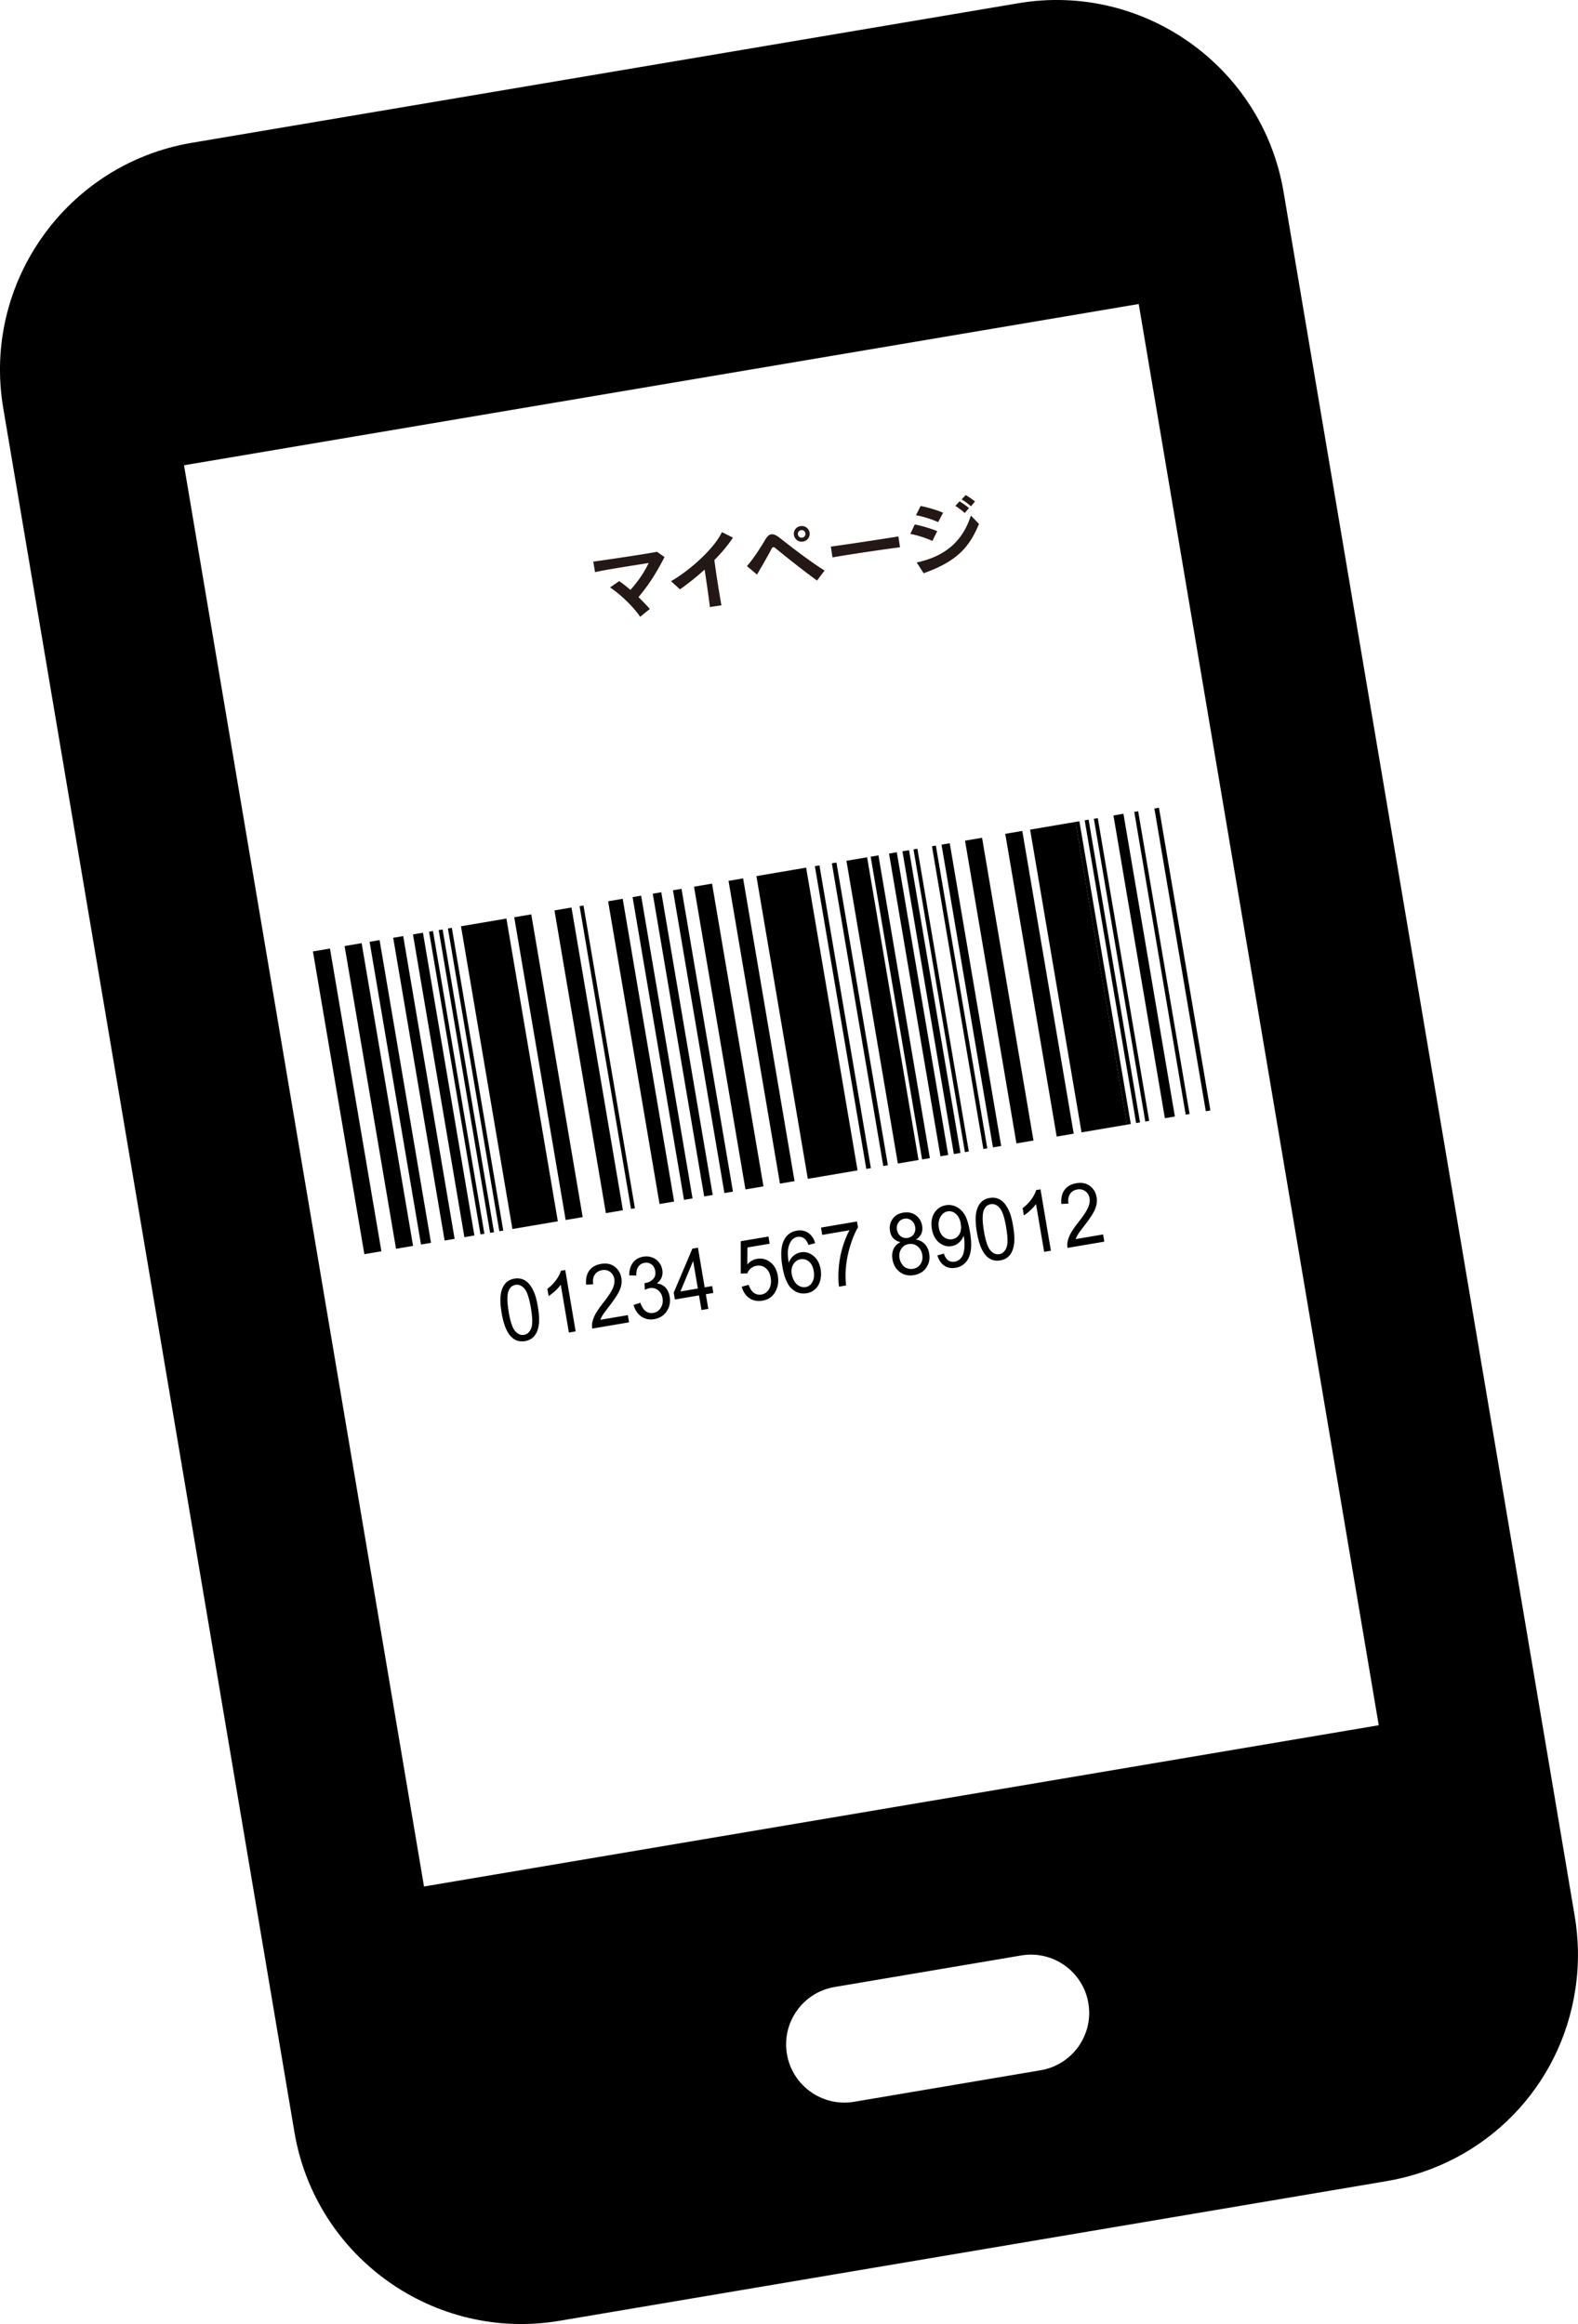 <svg xmlns="http://www.w3.org/2000/svg" viewBox="0 0 298.66 439.88"><path d="M120.85 113.02c.74.72 1.47 1.48 2.14 2.24l-1.83 1.48c-1.28-1.92-3.87-4.38-5.7-5.55l1.73-1.2c.67.45 1.39 1.03 2.13 1.66 1.63-1.81 2.7-3.51 3.45-5.09-2.71.44-7.79 1.2-10.15 1.73l-.33-1.99c1.27-.18 3.16-.45 5.11-.74 2.75-.41 5.6-.86 6.95-1.12l1.42.99c-1.67 3.26-3.11 5.41-4.93 7.6zm14.36-7.01c.09.71.21 1.59.35 2.56.29 1.93.66 4.19.98 6l-2.18.33c-.2-1.65-.49-3.7-.76-5.49-.08-.56-.17-1.1-.24-1.6a51.224 51.224 0 01-4.66 3.74L127 110c3.39-1.91 8.16-6.12 9.63-9.28l2.09 1.04c-.92 1.41-2.15 2.86-3.52 4.25zm19.42 3.87c-2.74-2-5.7-4.35-7.82-6.1-.18-.16-.33-.23-.46-.21-.14.02-.24.13-.35.35-.56 1.12-1.84 3.3-2.72 4.83l-1.91-1.6c1.27-1.43 2.73-3.75 3.43-4.95.38-.65.74-1.01 1.18-1.07.45-.07 1 .19 1.7.75 1.67 1.34 5.5 4.3 8.38 6.11l-1.43 1.9zm-2.68-7.37c-.82.12-1.56-.43-1.69-1.25-.12-.82.43-1.56 1.24-1.68a1.482 1.482 0 11.44 2.93zm-.33-2.17c-.39.06-.66.42-.6.82s.42.66.82.6c.39-.06.66-.42.6-.82s-.42-.66-.82-.6zm5.94 5.16l-.31-2.04c1.41-.2 3.48-.49 5.64-.82 2.61-.39 5.34-.82 7.14-1.1l.31 2.04c-3.27.42-9.72 1.38-12.78 1.92zm18.9-3.11c-1.07-.53-2.95-1.12-4.17-1.33l.84-1.79c1.14.2 3.19.8 4.25 1.26l-.92 1.87zm1.1-3.56c-1-.5-3.03-1.12-4.2-1.31l.88-1.75c1.21.22 3.24.81 4.25 1.28l-.94 1.79zm-2.75 9.67l-1.31-2.04c5.6-1.2 8.77-4.22 10.25-8.88l1.54 1.59c-1.75 4.17-3.92 7-10.48 9.33zm7.78-11.41c-.52-.46-1.16-.94-1.76-1.34l.77-.86c.61.37 1.25.82 1.8 1.27l-.8.92zm1.17-1.27c-.52-.46-1.11-.9-1.75-1.3l.76-.82c.62.35 1.23.79 1.77 1.22l-.78.91z" fill="#231815"/><path d="M192.74.61L36.29 27.03C12.63 31.03-3.39 53.55.61 77.22l55.12 326.36c4 23.67 26.51 39.68 50.18 35.68l156.45-26.42c18.9-3.19 33.04-17.92 35.79-36.28.37-2.37.53-4.78.5-7.24v-.22c-.06-2.16-.25-4.32-.61-6.44l-1.33-7.87s-.03-.12-.07-.35c.03.08.04.16.06.26L242.93 36.29c-4-23.66-26.52-39.68-50.19-35.68zm11.4 386.72c-1.77 2.45-4.3 4.02-7.18 4.51l-35.32 5.97c-5.99 1.01-11.69-3.04-12.7-9.03-.49-2.88.17-5.79 1.86-8.19h.01s0-.05.03-.06c1.72-2.39 4.25-3.96 7.13-4.45l35.32-5.97c5.99-1.01 11.69 3.04 12.7 9.03.49 2.88-.18 5.79-1.86 8.19zm56.8-60.79L80.25 357.06l-45.42-269 180.69-30.52 45.43 269z"/><path d="M59.227 180.08l3.224-.548 9.733 57.3-3.224.547zm5.995-1.02l3.224-.548 9.732 57.299-3.224.547zm4.728-.805l1.892-.321 9.733 57.299-1.893.321zm4.469-.758l1.893-.321 9.732 57.3-1.893.32zm3.74-.637l1.893-.321 9.732 57.299-1.893.321zm19.167-3.25l3.224-.547 9.732 57.3-3.224.547zm7.614-1.297l3.224-.548 9.733 57.3-3.224.547zm-17.692 3.003l8.597-1.46 9.732 57.3-8.596 1.46zm27.848-4.731l2.76-.469 9.733 57.3-2.76.469zm4.629-.785l1.617-.275 9.732 57.3-1.617.274zm3.817-.65l1.617-.275 9.732 57.299-1.616.275zm3.828-.643l1.616-.274 9.733 57.299-1.617.274zm10.516-1.783l2.76-.47 9.733 57.3-2.76.469zm5.272-.904l9.415-1.6 9.732 57.3-9.415 1.6zm-11.804 2.004l3.411-.58 9.733 57.3-3.411.58zm22.872-3.881l.868-.148 9.732 57.3-.867.147zm64.256-10.917l.868-.147 9.732 57.299-.867.147zm-61.042 10.375l.868-.147 9.733 57.3-.868.146zm7.349-1.251l1.469-.249 9.732 57.3-1.469.249zm3.472-.592l1.47-.25 9.732 57.3-1.47.249zm-8.061 1.366l3.913-.664 9.733 57.299-3.914.665zm10.597-1.796l1.252-.213 9.732 57.3-1.252.212zm2.096-.358l.74-.125 9.732 57.3-.739.125zm41.783-7.095l.74-.126 9.732 57.3-.74.125zm-38.291 6.5l.74-.126 9.732 57.3-.739.125zm-93.355 15.87l.739-.126 9.733 57.3-.74.125zm26.664-4.532l.74-.126 9.732 57.3-.74.125zm-24.919 4.223l.739-.126 9.733 57.3-.74.125zm-3.568.609l.74-.126 9.732 57.3-.74.125zm129.53-21.999l1.893-.321 9.733 57.3-1.893.32zm-20.477 3.474l3.223-.547 9.733 57.299-3.224.548zm-7.615 1.298l3.224-.548 9.732 57.3-3.224.547zm12.319-2.09l8.597-1.46 9.733 57.299-8.597 1.46zm12.068-2.052l.74-.126 9.732 57.3-.74.125zm-1.737.287l.74-.126 9.732 57.3-.74.125z"/><path d="M203.55 155.57l.74-.125 9.732 57.299-.74.126zm-25.354 4.297l1.558-.264 9.732 57.299-1.557.264zM94.94 248.5c-.23-1.37-.29-2.49-.18-3.37.11-.88.39-1.59.81-2.12.43-.54 1.03-.87 1.79-1 .56-.1 1.08-.05 1.55.12.47.18.88.48 1.24.9.36.42.67.96.95 1.61.27.65.51 1.55.7 2.7.23 1.36.29 2.48.18 3.35-.11.88-.38 1.59-.81 2.13-.43.54-1.03.88-1.8 1.01-1.01.17-1.88-.09-2.59-.79-.86-.85-1.47-2.35-1.84-4.53zm1.33-.23c.32 1.9.74 3.13 1.25 3.69s1.06.79 1.66.69 1.04-.5 1.34-1.2c.3-.7.28-2-.04-3.89s-.74-3.14-1.25-3.69c-.51-.56-1.07-.79-1.67-.68s-1.02.46-1.28 1.07c-.33.78-.33 2.12 0 4.02zm12.69 3.72l-1.29.22-1.54-9.06c-.26.38-.61.77-1.06 1.19-.45.41-.86.73-1.24.97l-.23-1.37c.66-.5 1.21-1.06 1.66-1.68.45-.62.75-1.2.89-1.74l.83-.14 1.97 11.62zm9.87-3.08l.23 1.37-6.96 1.18c-.07-.34-.07-.68-.02-1.01.09-.55.29-1.11.59-1.68.3-.57.77-1.25 1.39-2.04.97-1.23 1.6-2.17 1.9-2.85.3-.67.4-1.27.31-1.81-.1-.56-.36-1.01-.79-1.33-.43-.32-.94-.44-1.53-.34-.62.11-1.09.4-1.39.87-.3.47-.4 1.07-.28 1.8l-1.35.08c-.09-1.1.11-1.99.6-2.67.5-.67 1.24-1.09 2.25-1.26s1.86 0 2.55.52c.69.52 1.12 1.23 1.27 2.14.08.46.07.93-.03 1.41-.1.48-.3 1-.62 1.56s-.86 1.35-1.65 2.38c-.65.85-1.07 1.42-1.25 1.71-.18.29-.32.58-.41.86l5.16-.88zm1.1-1.92l1.26-.41c.28.78.64 1.32 1.05 1.61.42.29.88.4 1.39.31.61-.1 1.08-.42 1.42-.96.34-.53.45-1.14.34-1.83s-.4-1.16-.86-1.52c-.46-.36-.99-.49-1.59-.38-.24.04-.54.15-.89.31l-.07-1.27c.09 0 .16-.01.21-.02.55-.09 1.02-.34 1.41-.73.39-.39.52-.91.41-1.57-.09-.52-.32-.93-.7-1.21-.38-.29-.82-.39-1.33-.3s-.89.33-1.17.73c-.28.4-.4.96-.38 1.67l-1.34-.03c0-.98.23-1.78.7-2.4.47-.62 1.12-1 1.96-1.14.57-.1 1.13-.05 1.66.14s.96.5 1.3.92c.34.43.55.9.64 1.43s.04.98-.13 1.43c-.17.45-.48.84-.92 1.16.65.05 1.19.3 1.62.74.43.44.71 1.03.83 1.78.17 1.01-.02 1.92-.57 2.74-.55.82-1.34 1.31-2.36 1.49-.92.16-1.74-.02-2.46-.52-.71-.5-1.19-1.23-1.44-2.18zm12.84.96l-.47-2.77-4.57.78-.22-1.3 3.53-8.32 1.06-.18 1.27 7.5 1.42-.24.22 1.3-1.42.24.47 2.77-1.29.22zm-.69-4.07l-.89-5.22-2.41 5.78 3.3-.56zm8.29-.34l1.34-.36c.22.71.55 1.22.98 1.52.43.3.9.41 1.42.32.62-.11 1.1-.45 1.45-1.04.34-.59.44-1.31.3-2.16s-.45-1.41-.95-1.81c-.49-.4-1.08-.54-1.75-.43-.42.07-.77.24-1.07.5-.3.26-.52.58-.65.94l-1.24.03v-6.12l5.24-.89.23 1.36-4.2.71-.04 3.21c.55-.59 1.17-.95 1.87-1.06.92-.16 1.75.06 2.5.65.75.59 1.22 1.44 1.41 2.54s.05 2-.37 2.86c-.52 1.05-1.36 1.68-2.53 1.87-.96.16-1.79 0-2.49-.49-.71-.49-1.18-1.21-1.44-2.17zm13.92-8.24l-1.27.33c-.21-.54-.44-.92-.69-1.13-.42-.35-.88-.48-1.4-.39-.41.07-.75.26-1.02.56-.35.4-.59.93-.72 1.59-.13.67-.1 1.58.09 2.74.22-.57.54-1.03.94-1.35.41-.33.86-.54 1.35-.62.86-.15 1.65.08 2.38.67.72.59 1.18 1.44 1.37 2.55.12.73.1 1.43-.08 2.1-.18.67-.49 1.22-.93 1.63-.44.42-.98.68-1.61.79-1.08.18-2.03-.1-2.86-.86-.83-.76-1.41-2.13-1.75-4.13-.38-2.24-.28-3.93.3-5.07.51-1 1.31-1.59 2.42-1.78.83-.14 1.55 0 2.17.42.62.42 1.05 1.07 1.31 1.95zm-4.43 5.89c.08.49.26.94.52 1.36.26.42.59.71.97.89.38.18.76.23 1.13.17.55-.09.97-.41 1.28-.97.31-.55.39-1.24.25-2.07s-.44-1.4-.9-1.79c-.47-.39-.99-.54-1.58-.44s-1.04.41-1.37.94c-.33.53-.43 1.17-.3 1.92zm5.76-7.47l-.23-1.37 6.81-1.16.19 1.11c-.54.9-1.02 2.05-1.46 3.46a19.92 19.92 0 00-.84 4.27c-.09 1.01-.08 2.1.04 3.27l-1.33.23c-.14-.91-.16-2.04-.07-3.38.09-1.34.33-2.66.71-3.96.38-1.3.83-2.41 1.34-3.34l-5.16.88zm14.81 1.38c-.57-.12-1.02-.37-1.35-.72-.33-.36-.54-.81-.63-1.37-.14-.84.01-1.6.46-2.26.45-.67 1.14-1.08 2.05-1.23s1.71.01 2.37.5c.66.49 1.06 1.16 1.2 2 .09.54.04 1.03-.15 1.47-.19.44-.53.81-1.01 1.12.69.12 1.24.41 1.67.87.43.46.7 1.05.82 1.76.17.99 0 1.88-.53 2.66-.52.78-1.3 1.26-2.34 1.44-1.04.18-1.93-.02-2.69-.59-.75-.57-1.21-1.36-1.38-2.37-.13-.75-.06-1.41.2-1.98.26-.57.7-1 1.31-1.29zm-.18 3.05c.07.41.22.78.46 1.13.24.35.55.6.93.75.38.15.77.19 1.17.12.62-.1 1.09-.41 1.42-.91.33-.51.43-1.09.32-1.77s-.42-1.21-.91-1.59c-.49-.38-1.05-.51-1.67-.41s-1.07.41-1.4.92c-.32.51-.43 1.1-.32 1.76zm-.49-5.42c.09.55.33.97.71 1.26.38.29.83.4 1.34.31s.88-.33 1.14-.73c.26-.4.35-.85.26-1.35s-.33-.93-.72-1.23c-.39-.3-.83-.41-1.31-.33s-.87.33-1.14.73c-.27.4-.36.85-.28 1.33zm7.66 4.88l1.22-.34c.21.62.49 1.06.84 1.29.35.24.75.32 1.22.24.4-.07.73-.23.99-.48.27-.25.47-.56.6-.93s.22-.85.25-1.44 0-1.18-.1-1.77c-.01-.06-.03-.16-.06-.28-.18.5-.47.92-.87 1.28s-.86.58-1.38.67c-.87.15-1.67-.07-2.39-.67-.72-.59-1.18-1.46-1.37-2.59s-.05-2.17.46-2.99c.51-.82 1.24-1.31 2.18-1.48.68-.12 1.34-.02 1.98.29.64.31 1.17.81 1.59 1.51.42.7.75 1.76.99 3.18.25 1.48.31 2.68.16 3.61-.14.93-.46 1.67-.96 2.22-.5.56-1.14.9-1.91 1.03-.82.14-1.54 0-2.15-.41-.61-.41-1.04-1.07-1.3-1.96zm4.42-6.01c-.14-.82-.45-1.43-.92-1.84-.48-.41-.99-.57-1.55-.48s-1.03.44-1.37 1.03c-.34.59-.44 1.29-.3 2.11.13.74.43 1.3.91 1.69.48.39 1.02.54 1.61.44s1.05-.42 1.36-.94c.31-.53.39-1.2.25-2.01zm3.05 1.63c-.23-1.37-.29-2.49-.18-3.37.11-.88.39-1.59.81-2.12.43-.54 1.03-.87 1.79-1 .56-.1 1.08-.05 1.55.12.47.18.88.48 1.24.9.36.42.67.96.95 1.61.27.65.51 1.55.7 2.7.23 1.36.29 2.48.18 3.35-.11.88-.38 1.59-.81 2.13-.43.54-1.03.88-1.8 1.01-1.01.17-1.88-.09-2.59-.79-.86-.85-1.47-2.35-1.84-4.53zm1.33-.23c.32 1.9.74 3.13 1.25 3.69s1.06.79 1.66.69 1.04-.5 1.34-1.2c.3-.7.28-2-.04-3.89s-.74-3.14-1.25-3.69c-.51-.56-1.07-.79-1.67-.68s-1.02.46-1.28 1.07c-.33.78-.33 2.12 0 4.02zm12.69 3.72l-1.29.22-1.54-9.06c-.26.38-.61.77-1.06 1.19s-.86.73-1.24.97l-.23-1.37c.66-.5 1.21-1.06 1.66-1.68.45-.62.75-1.2.89-1.74l.83-.14 1.97 11.62zm9.87-3.08l.23 1.37-6.96 1.18c-.07-.34-.07-.68-.02-1.01.09-.55.28-1.11.59-1.68.3-.57.77-1.25 1.39-2.04.97-1.23 1.6-2.17 1.9-2.85.3-.67.4-1.27.31-1.81-.1-.56-.36-1.01-.79-1.33-.43-.32-.94-.44-1.53-.34-.62.11-1.09.4-1.39.87-.3.47-.4 1.07-.28 1.8l-1.35.08c-.09-1.1.11-1.99.6-2.67.5-.67 1.24-1.09 2.25-1.26s1.86 0 2.55.52c.69.52 1.12 1.23 1.27 2.14.08.46.07.93-.03 1.41-.1.48-.3 1-.62 1.56s-.86 1.35-1.65 2.38c-.65.85-1.07 1.42-1.25 1.71-.18.29-.31.58-.41.86l5.16-.88z"/></svg>